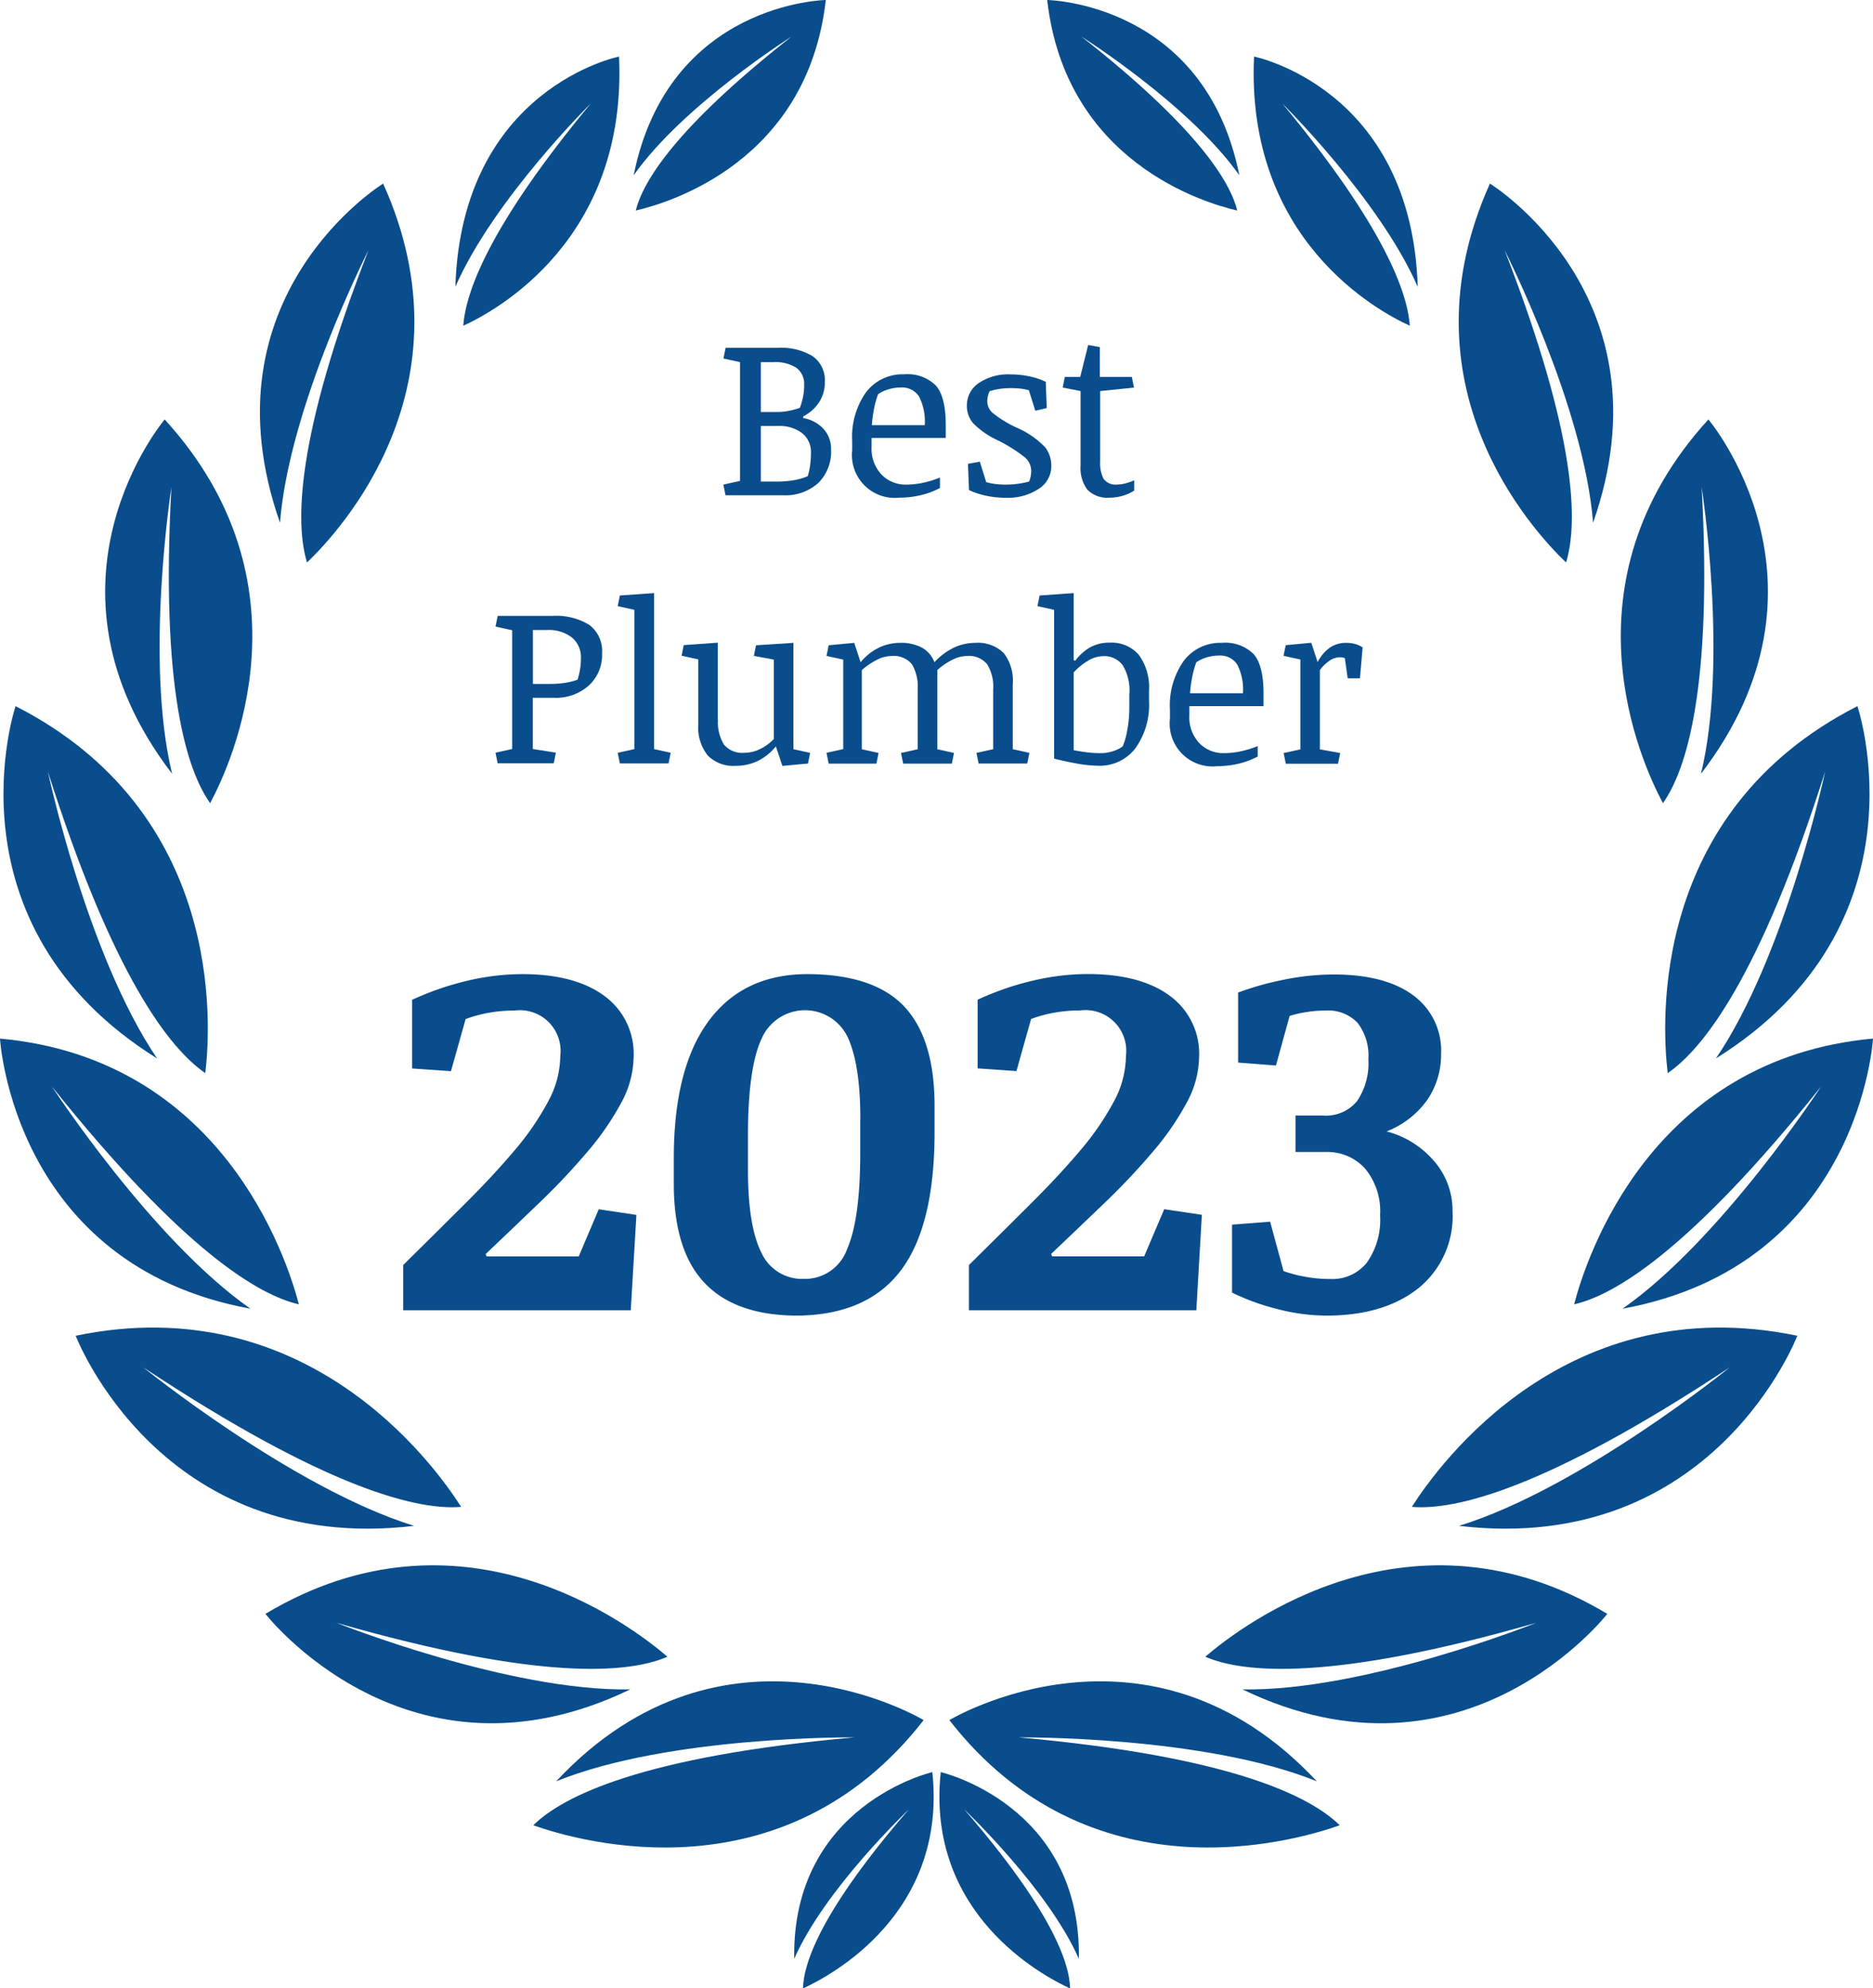 <?xml version="1.0" encoding="UTF-8"?>
<svg xmlns="http://www.w3.org/2000/svg" id="emblem" viewBox="0 0 209.37 222.1">
  <defs>
    <style>.cls-1{fill:#094d8c;}</style>
  </defs>
  <title>best-plumber-award</title>
  <path class="cls-1" d="M364.43,330.55c-1.23,22.53,1.73,31.62,4.33,35.29,2.48-4.62,11.58-24.62-5.08-42.87,0,0-15.51,18.29.83,39.59C361.41,349.84,364.43,330.55,364.43,330.55Z" transform="translate(-345.27 -276.11)"></path>
  <path class="cls-1" d="M386.46,304.06c-8.18,21-8.19,30.59-6.87,34.89,3.79-3.62,18.67-19.79,8.51-42.33,0,0-20.43,12.56-11.53,37.89C377.59,321.46,386.46,304.06,386.46,304.06Z" transform="translate(-345.27 -276.11)"></path>
  <path class="cls-1" d="M411.31,287.67c-11.4,13.74-14,21.12-14.25,24.83,3.62-1.65,18.34-9.62,17.41-30.07,0,0-17.6,3.52-18.3,25.73C400.42,298.41,411.31,287.67,411.31,287.67Z" transform="translate(-345.27 -276.11)"></path>
  <path class="cls-1" d="M433.76,280.19c-13,10.2-16.64,16.24-17.42,19.44,3.75-.86,19.21-5.49,21.24-23.52,0,0-17.6.26-21.48,19.59C421.64,287.84,433.76,280.19,433.76,280.19Z" transform="translate(-345.27 -276.11)"></path>
  <path class="cls-1" d="M350.62,362.31c7.33,23.06,13.68,31,17.6,33.69,0.67-5.6,2-29.18-21.21-41,0,0-8.21,24.37,15.82,39.36C355,382.82,350.62,362.31,350.62,362.31Z" transform="translate(-345.27 -276.11)"></path>
  <path class="cls-1" d="M351.07,397.49c14.72,18.4,23.18,23.34,27.61,24.34-1.41-5.37-8.66-27.43-33.41-29.69,0,0,1.42,25.32,28,30.18C362.26,414.65,351.07,397.49,351.07,397.49Z" transform="translate(-345.27 -276.11)"></path>
  <path class="cls-1" d="M361.27,428.86c20.66,13.67,30.76,16,35.55,15.6-3.1-4.87-17.35-24.46-43.09-19.12,0,0,9.38,24.59,37.83,21.24C378,442.39,361.27,428.86,361.27,428.86Z" transform="translate(-345.27 -276.11)"></path>
  <path class="cls-1" d="M382.88,457.41c22.89,6.58,32.77,5.63,37,3.79-4.28-3.67-23.1-17.86-44.94-4.79,0,0,15.88,20.46,40.78,8.44C402.11,465.09,382.88,457.41,382.88,457.41Z" transform="translate(-345.27 -276.11)"></path>
  <path class="cls-1" d="M440.78,470.21c-23.72,2.12-32.6,6.57-35.9,9.82,5.31,1.88,28,8.32,43.64-11.75,0,0-22.19-13.36-41.08,6.84C420.07,470,440.78,470.21,440.78,470.21Z" transform="translate(-345.27 -276.11)"></path>
  <path class="cls-1" d="M446.86,478.26c-9.71,11.22-11.76,17.07-11.83,20,3.19-1.46,16.14-8.4,14.46-24.17,0,0-15.73,3.63-15.44,20.86C437.48,487.13,446.86,478.26,446.86,478.26Z" transform="translate(-345.27 -276.11)"></path>
  <path class="cls-1" d="M535.49,330.55c1.23,22.53-1.74,31.62-4.33,35.29-2.48-4.62-11.58-24.62,5.08-42.87,0,0,15.51,18.29-.83,39.59C538.5,349.84,535.49,330.55,535.49,330.55Z" transform="translate(-345.27 -276.11)"></path>
  <path class="cls-1" d="M513.46,304.06c8.18,21,8.19,30.59,6.87,34.89-3.79-3.62-18.67-19.79-8.51-42.33,0,0,20.43,12.56,11.53,37.89C522.32,321.46,513.46,304.06,513.46,304.06Z" transform="translate(-345.27 -276.11)"></path>
  <path class="cls-1" d="M488.61,287.67c11.39,13.74,14,21.12,14.25,24.83-3.62-1.65-18.34-9.62-17.41-30.07,0,0,17.6,3.52,18.3,25.73C499.49,298.41,488.61,287.67,488.61,287.67Z" transform="translate(-345.27 -276.11)"></path>
  <path class="cls-1" d="M466.15,280.19c13,10.2,16.64,16.24,17.42,19.44-3.75-.86-19.2-5.49-21.24-23.52,0,0,17.61.26,21.48,19.59C478.27,287.84,466.15,280.19,466.15,280.19Z" transform="translate(-345.27 -276.11)"></path>
  <path class="cls-1" d="M549.29,362.31c-7.33,23.06-13.68,31-17.6,33.69-0.67-5.6-2-29.18,21.21-41,0,0,8.21,24.37-15.82,39.36C544.92,382.82,549.29,362.31,549.29,362.31Z" transform="translate(-345.27 -276.11)"></path>
  <path class="cls-1" d="M548.84,397.49c-14.72,18.4-23.18,23.34-27.61,24.34,1.4-5.37,8.66-27.43,33.41-29.69,0,0-1.42,25.32-28,30.18C537.65,414.65,548.84,397.49,548.84,397.49Z" transform="translate(-345.27 -276.11)"></path>
  <path class="cls-1" d="M538.64,428.86c-20.66,13.67-30.76,16-35.55,15.6,3.1-4.87,17.35-24.46,43.09-19.12,0,0-9.37,24.59-37.82,21.24C521.95,442.39,538.64,428.86,538.64,428.86Z" transform="translate(-345.27 -276.11)"></path>
  <path class="cls-1" d="M517,457.41c-22.89,6.58-32.77,5.63-37,3.79,4.28-3.67,23.1-17.86,44.94-4.79,0,0-15.88,20.46-40.78,8.44C497.8,465.09,517,457.41,517,457.41Z" transform="translate(-345.27 -276.11)"></path>
  <path class="cls-1" d="M459.13,470.21c23.72,2.12,32.6,6.57,35.9,9.82-5.31,1.88-28,8.32-43.64-11.75,0,0,22.19-13.36,41.08,6.84C479.84,470,459.13,470.21,459.13,470.21Z" transform="translate(-345.27 -276.11)"></path>
  <path class="cls-1" d="M453.06,478.26c9.71,11.22,11.76,17.07,11.83,20-3.19-1.46-16.14-8.4-14.46-24.17,0,0,15.72,3.63,15.44,20.86C462.43,487.13,453.06,478.26,453.06,478.26Z" transform="translate(-345.27 -276.11)"></path>
  <path class="cls-1" d="M428,316.57l-1.86-.41,0.24-1.19h5.81a6.83,6.83,0,0,1,3.93.94,3.26,3.26,0,0,1,1.35,2.86,4,4,0,0,1-.7,2.37,4.64,4.64,0,0,1-1.71,1.49l0,0.19A3.93,3.93,0,0,1,437.3,324a3.31,3.31,0,0,1,.87,2.35,4.91,4.91,0,0,1-1.43,3.72,5.45,5.45,0,0,1-3.93,1.37h-6.44l-0.24-1.19,1.86-.41V316.57Zm2.32,0v5.57h1.6a7.49,7.49,0,0,0,1.63-.15,9.29,9.29,0,0,0,1.14-.32,10,10,0,0,0,.32-1.1,6.11,6.11,0,0,0,.15-1.43,2.24,2.24,0,0,0-.87-1.94,4.37,4.37,0,0,0-2.57-.63h-1.4Zm0,7.14v6.2H432a11.57,11.57,0,0,0,2-.15,7.09,7.09,0,0,0,1.56-.45,7.44,7.44,0,0,0,.26-1.16,9.87,9.87,0,0,0,.1-1.45,2.67,2.67,0,0,0-1-2.21,4.19,4.19,0,0,0-2.68-.79H430.3Z" transform="translate(-345.27 -276.11)"></path>
  <path class="cls-1" d="M442.7,325.07V326a4.21,4.21,0,0,0,1.13,3.15,3.71,3.71,0,0,0,2.69,1.1,9,9,0,0,0,2-.22,10.76,10.76,0,0,0,1.82-.57v1.17a8.93,8.93,0,0,1-2.22.82,10.48,10.48,0,0,1-2.31.26,4.79,4.79,0,0,1-5.28-5.31v-1a8.62,8.62,0,0,1,1.55-5.47,5.11,5.11,0,0,1,4.24-2,4.5,4.5,0,0,1,3.57,1.26q1.1,1.26,1.1,4.39v1.46H442.7Zm0.73-4.92a9.39,9.39,0,0,0-.46,1.66,13.6,13.6,0,0,0-.24,1.8h5.91a6.1,6.1,0,0,0-.64-3.21,2.27,2.27,0,0,0-2.05-1,4.68,4.68,0,0,0-1.41.22A4,4,0,0,0,443.43,320.15Z" transform="translate(-345.27 -276.11)"></path>
  <path class="cls-1" d="M458.9,323.88a9.77,9.77,0,0,1,3.21,2.21,3.38,3.38,0,0,1,.68,2.05,3,3,0,0,1-1.4,2.58,6.25,6.25,0,0,1-3.7,1,10.13,10.13,0,0,1-2.33-.26,8.26,8.26,0,0,1-1.77-.6l-0.12-2.93,1.33-.24,0.71,2.28a5.89,5.89,0,0,0,1,.21,9.91,9.91,0,0,0,1.16.07,10.89,10.89,0,0,0,1.31-.08,9.39,9.39,0,0,0,1.32-.26,2.39,2.39,0,0,0,.18-0.58,3.35,3.35,0,0,0,.06-0.63,2,2,0,0,0-.78-1.55,17.35,17.35,0,0,0-3-1.87,9.2,9.2,0,0,1-2.72-1.9,2.94,2.94,0,0,1-.69-1.93,3,3,0,0,1,1.28-2.51,5.84,5.84,0,0,1,3.63-1,10,10,0,0,1,2.13.23,7.45,7.45,0,0,1,1.78.6l0.11,2.93L461,322l-0.72-2.29a6.24,6.24,0,0,0-1-.19q-0.55-.05-1-0.05a8.45,8.45,0,0,0-1.26.09,7.64,7.64,0,0,0-1.12.25,2.09,2.09,0,0,0-.19.51,2.58,2.58,0,0,0-.08.64,1.77,1.77,0,0,0,.55,1.24A12.77,12.77,0,0,0,458.9,323.88Z" transform="translate(-345.27 -276.11)"></path>
  <path class="cls-1" d="M471.79,318.22l0.24,1.19-3.78.39v7.87a3.84,3.84,0,0,0,.38,1.93,1.67,1.67,0,0,0,1.55.64,3.5,3.5,0,0,0,.87-0.12,6,6,0,0,0,1-.35v1.15a4.84,4.84,0,0,1-1.29.58,5.14,5.14,0,0,1-1.46.21,3.13,3.13,0,0,1-2.47-.88,4,4,0,0,1-.77-2.68v-8.35l-2-.39,0.24-1.19h1.72l0.89-3.57,1.3,0.24v3.33h3.54Z" transform="translate(-345.27 -276.11)"></path>
  <path class="cls-1" d="M402.52,346.52l-1.86-.41,0.24-1.19H407a7.1,7.1,0,0,1,4.14,1,3.64,3.64,0,0,1,1.43,3.19,4.6,4.6,0,0,1-1.51,3.61,5.47,5.47,0,0,1-3.78,1.35h-2.45v5.72l2.58,0.41-0.24,1.19H400.9l-0.24-1.19,1.86-.41V346.52Zm2.32,0v6h1.95a10.66,10.66,0,0,0,1.63-.12,8.16,8.16,0,0,0,1.41-.35,8,8,0,0,0,.29-1.24,8.26,8.26,0,0,0,.09-1.19,2.87,2.87,0,0,0-1-2.28,4.19,4.19,0,0,0-2.83-.84h-1.58Z" transform="translate(-345.27 -276.11)"></path>
  <path class="cls-1" d="M416.18,344.24l-1.86-.41,0.24-1.19,3.82-.27v17.43l1.86,0.41L420,361.4h-5.44l-0.24-1.19,1.86-.41V344.24Z" transform="translate(-345.27 -276.11)"></path>
  <path class="cls-1" d="M425.53,356.49a4.74,4.74,0,0,0,.67,2.81,2.65,2.65,0,0,0,2.28.91,4,4,0,0,0,1.74-.41,5.26,5.26,0,0,0,1.55-1.13v-8.87l-2.23-.41,0.24-1.19,4.18-.27v11.88l1.87,0.41-0.24,1.19-2.86.27L432,359.5a6.17,6.17,0,0,1-2.09,1.66,5.76,5.76,0,0,1-2.43.51,4,4,0,0,1-3.1-1.16,5,5,0,0,1-1.05-3.49v-7.24l-1.87-.41,0.24-1.19,3.81-.27v8.58Z" transform="translate(-345.27 -276.11)"></path>
  <path class="cls-1" d="M437.66,360.21l1.87-.41v-10l-1.87-.41,0.24-1.19,2.86-.27,0.71,2.17a6.09,6.09,0,0,1,2-1.61,5.43,5.43,0,0,1,2.38-.56,4.92,4.92,0,0,1,2.54.57,3.08,3.08,0,0,1,1.33,1.6,7.23,7.23,0,0,1,2.25-1.67,5.66,5.66,0,0,1,2.3-.5,4.12,4.12,0,0,1,3.21,1.15,5.06,5.06,0,0,1,1,3.49v7.24l1.86,0.41-0.24,1.19h-5.44l-0.24-1.19,1.87-.41v-6.7a4.72,4.72,0,0,0-.68-2.8,2.64,2.64,0,0,0-2.27-.91,3.73,3.73,0,0,0-1.57.4,7.26,7.26,0,0,0-1.72,1.17v8.85l1.86,0.41-0.24,1.19h-5.44l-0.24-1.19,1.86-.41v-6.7a4.85,4.85,0,0,0-.65-2.81,2.65,2.65,0,0,0-2.3-.91,3.68,3.68,0,0,0-1.61.43,7.73,7.73,0,0,0-1.68,1.14v8.85l1.87,0.41-0.24,1.19H437.9Z" transform="translate(-345.27 -276.11)"></path>
  <path class="cls-1" d="M465.29,349.86l0.17,0.07a5.59,5.59,0,0,1,1.65-1.49,4.38,4.38,0,0,1,2.22-.53,4,4,0,0,1,3.24,1.36,6.12,6.12,0,0,1,1.14,4v1.15a8.29,8.29,0,0,1-1.54,5.31,5,5,0,0,1-4.1,1.93,14.61,14.61,0,0,1-2.49-.26q-1.44-.26-2.48-0.54V344.24l-1.86-.41,0.24-1.19,3.81-.27v7.5Zm6.23,3.72a5.4,5.4,0,0,0-.76-3.16,2.54,2.54,0,0,0-2.19-1,3.32,3.32,0,0,0-1.73.54,6.89,6.89,0,0,0-1.55,1.27v8.69q0.6,0.12,1.41.23a12.75,12.75,0,0,0,1.61.1,4.24,4.24,0,0,0,1.41-.23,3.89,3.89,0,0,0,1.05-.52,8.12,8.12,0,0,0,.5-1.78,13.77,13.77,0,0,0,.24-2.65v-1.45Z" transform="translate(-345.27 -276.11)"></path>
  <path class="cls-1" d="M478.22,355V356a4.21,4.21,0,0,0,1.13,3.15,3.71,3.71,0,0,0,2.69,1.1,9,9,0,0,0,2-.22,10.76,10.76,0,0,0,1.82-.57v1.17a8.93,8.93,0,0,1-2.22.82,10.48,10.48,0,0,1-2.31.26,4.79,4.79,0,0,1-5.28-5.31v-1a8.62,8.62,0,0,1,1.55-5.47,5.11,5.11,0,0,1,4.24-2,4.5,4.5,0,0,1,3.57,1.26q1.1,1.26,1.1,4.39V355h-8.26ZM479,350.1a9.39,9.39,0,0,0-.46,1.66,13.6,13.6,0,0,0-.24,1.8h5.91a6.1,6.1,0,0,0-.64-3.21,2.27,2.27,0,0,0-2.05-1,4.68,4.68,0,0,0-1.41.22A4,4,0,0,0,479,350.1Z" transform="translate(-345.27 -276.11)"></path>
  <path class="cls-1" d="M490.62,349.79l-1.87-.41,0.24-1.19,2.86-.27,0.71,2.16a4.45,4.45,0,0,1,1.37-1.62,3.19,3.19,0,0,1,1.83-.53,3.65,3.65,0,0,1,1,.13,2.78,2.78,0,0,1,.83.38l-0.3,3.45h-1.37l-0.32-2.25a1.41,1.41,0,0,0-.55-0.1,2.13,2.13,0,0,0-1.24.44,4.18,4.18,0,0,0-1,1v8.85l2.27,0.41-0.24,1.19H489l-0.24-1.19,1.87-.41v-10Z" transform="translate(-345.27 -276.11)"></path>
  <path class="cls-1" d="M407.9,394.09a4.55,4.55,0,0,0-5.11-5.08,15.84,15.84,0,0,0-3,.27,14.75,14.75,0,0,0-2.47.68l-1.64,5.82-4.34-.3v-7.67a32.13,32.13,0,0,1,6.13-2.12,26.88,26.88,0,0,1,6.18-.75q5.87,0,9.16,2.42a8,8,0,0,1,3.29,6.81,11,11,0,0,1-1.39,5.15,30.88,30.88,0,0,1-3.71,5.39,76.31,76.31,0,0,1-5.3,5.64q-3,2.88-6.14,5.86l0.11,0.27h10.29l2.24-5.27,4.21,0.63-0.63,10.65H390.34v-5.05q3.79-3.74,7-6.94t5.56-6a30.65,30.65,0,0,0,3.67-5.38A10.83,10.83,0,0,0,407.9,394.09Z" transform="translate(-345.27 -276.11)"></path>
  <path class="cls-1" d="M434.44,423.09q-6.91,0-10.38-3.62t-3.47-11.1V405.5q0-10,3.85-15.26t11-5.3q7.48,0,10.89,3.6t3.41,11.14v2.84Q449.75,413,446,418T434.44,423.09Zm7-22q0-6-1.39-9.06a5.29,5.29,0,0,0-9.68.2q-1.49,3.26-1.49,10.77v3.82q0,6.2,1.47,9.17a5,5,0,0,0,4.75,3,5,5,0,0,0,4.86-3.33q1.47-3.33,1.47-10.73v-3.82Z" transform="translate(-345.27 -276.11)"></path>
  <path class="cls-1" d="M471.13,394.09A4.55,4.55,0,0,0,466,389a15.84,15.84,0,0,0-3,.27,14.75,14.75,0,0,0-2.47.68l-1.64,5.82-4.34-.3v-7.67a32.13,32.13,0,0,1,6.13-2.12,26.88,26.88,0,0,1,6.18-.75q5.87,0,9.16,2.42a8,8,0,0,1,3.29,6.81,11,11,0,0,1-1.39,5.15,30.88,30.88,0,0,1-3.71,5.39,76.31,76.31,0,0,1-5.3,5.64q-3,2.88-6.14,5.86l0.11,0.27h10.29l2.24-5.27,4.21,0.63L479,422.49H453.58v-5.05q3.79-3.74,7-6.94t5.56-6a30.65,30.65,0,0,0,3.67-5.38A10.83,10.83,0,0,0,471.13,394.09Z" transform="translate(-345.27 -276.11)"></path>
  <path class="cls-1" d="M493.55,423.09a22.21,22.21,0,0,1-5.56-.75,25.58,25.58,0,0,1-5-1.82v-7.59l4.26-.33,1.5,5.52a15.43,15.43,0,0,0,2.32.61A15,15,0,0,0,494,419a4.92,4.92,0,0,0,4.07-1.84,8.28,8.28,0,0,0,1.47-5.28,7.46,7.46,0,0,0-1.69-5.23,5.69,5.69,0,0,0-4.4-1.84h-3.36v-4.07h3.09a4.5,4.5,0,0,0,3.79-1.62,7.53,7.53,0,0,0,1.26-4.68,6,6,0,0,0-1.2-4.05,4.53,4.53,0,0,0-3.6-1.38,13.38,13.38,0,0,0-2,.15,12.83,12.83,0,0,0-2,.45l-1.53,5.54-4.23-.33V387a32.64,32.64,0,0,1,5.08-1.43,27.89,27.89,0,0,1,5.6-.59q5.73,0,8.87,2.31a7.64,7.64,0,0,1,3.14,6.54,9,9,0,0,1-1.49,5.08,10,10,0,0,1-4.6,3.6,10.48,10.48,0,0,1,5.31,3.32,8.42,8.42,0,0,1,2.06,5.64,10.32,10.32,0,0,1-3.88,8.61Q499.91,423.09,493.55,423.09Z" transform="translate(-345.27 -276.11)"></path>
</svg>
